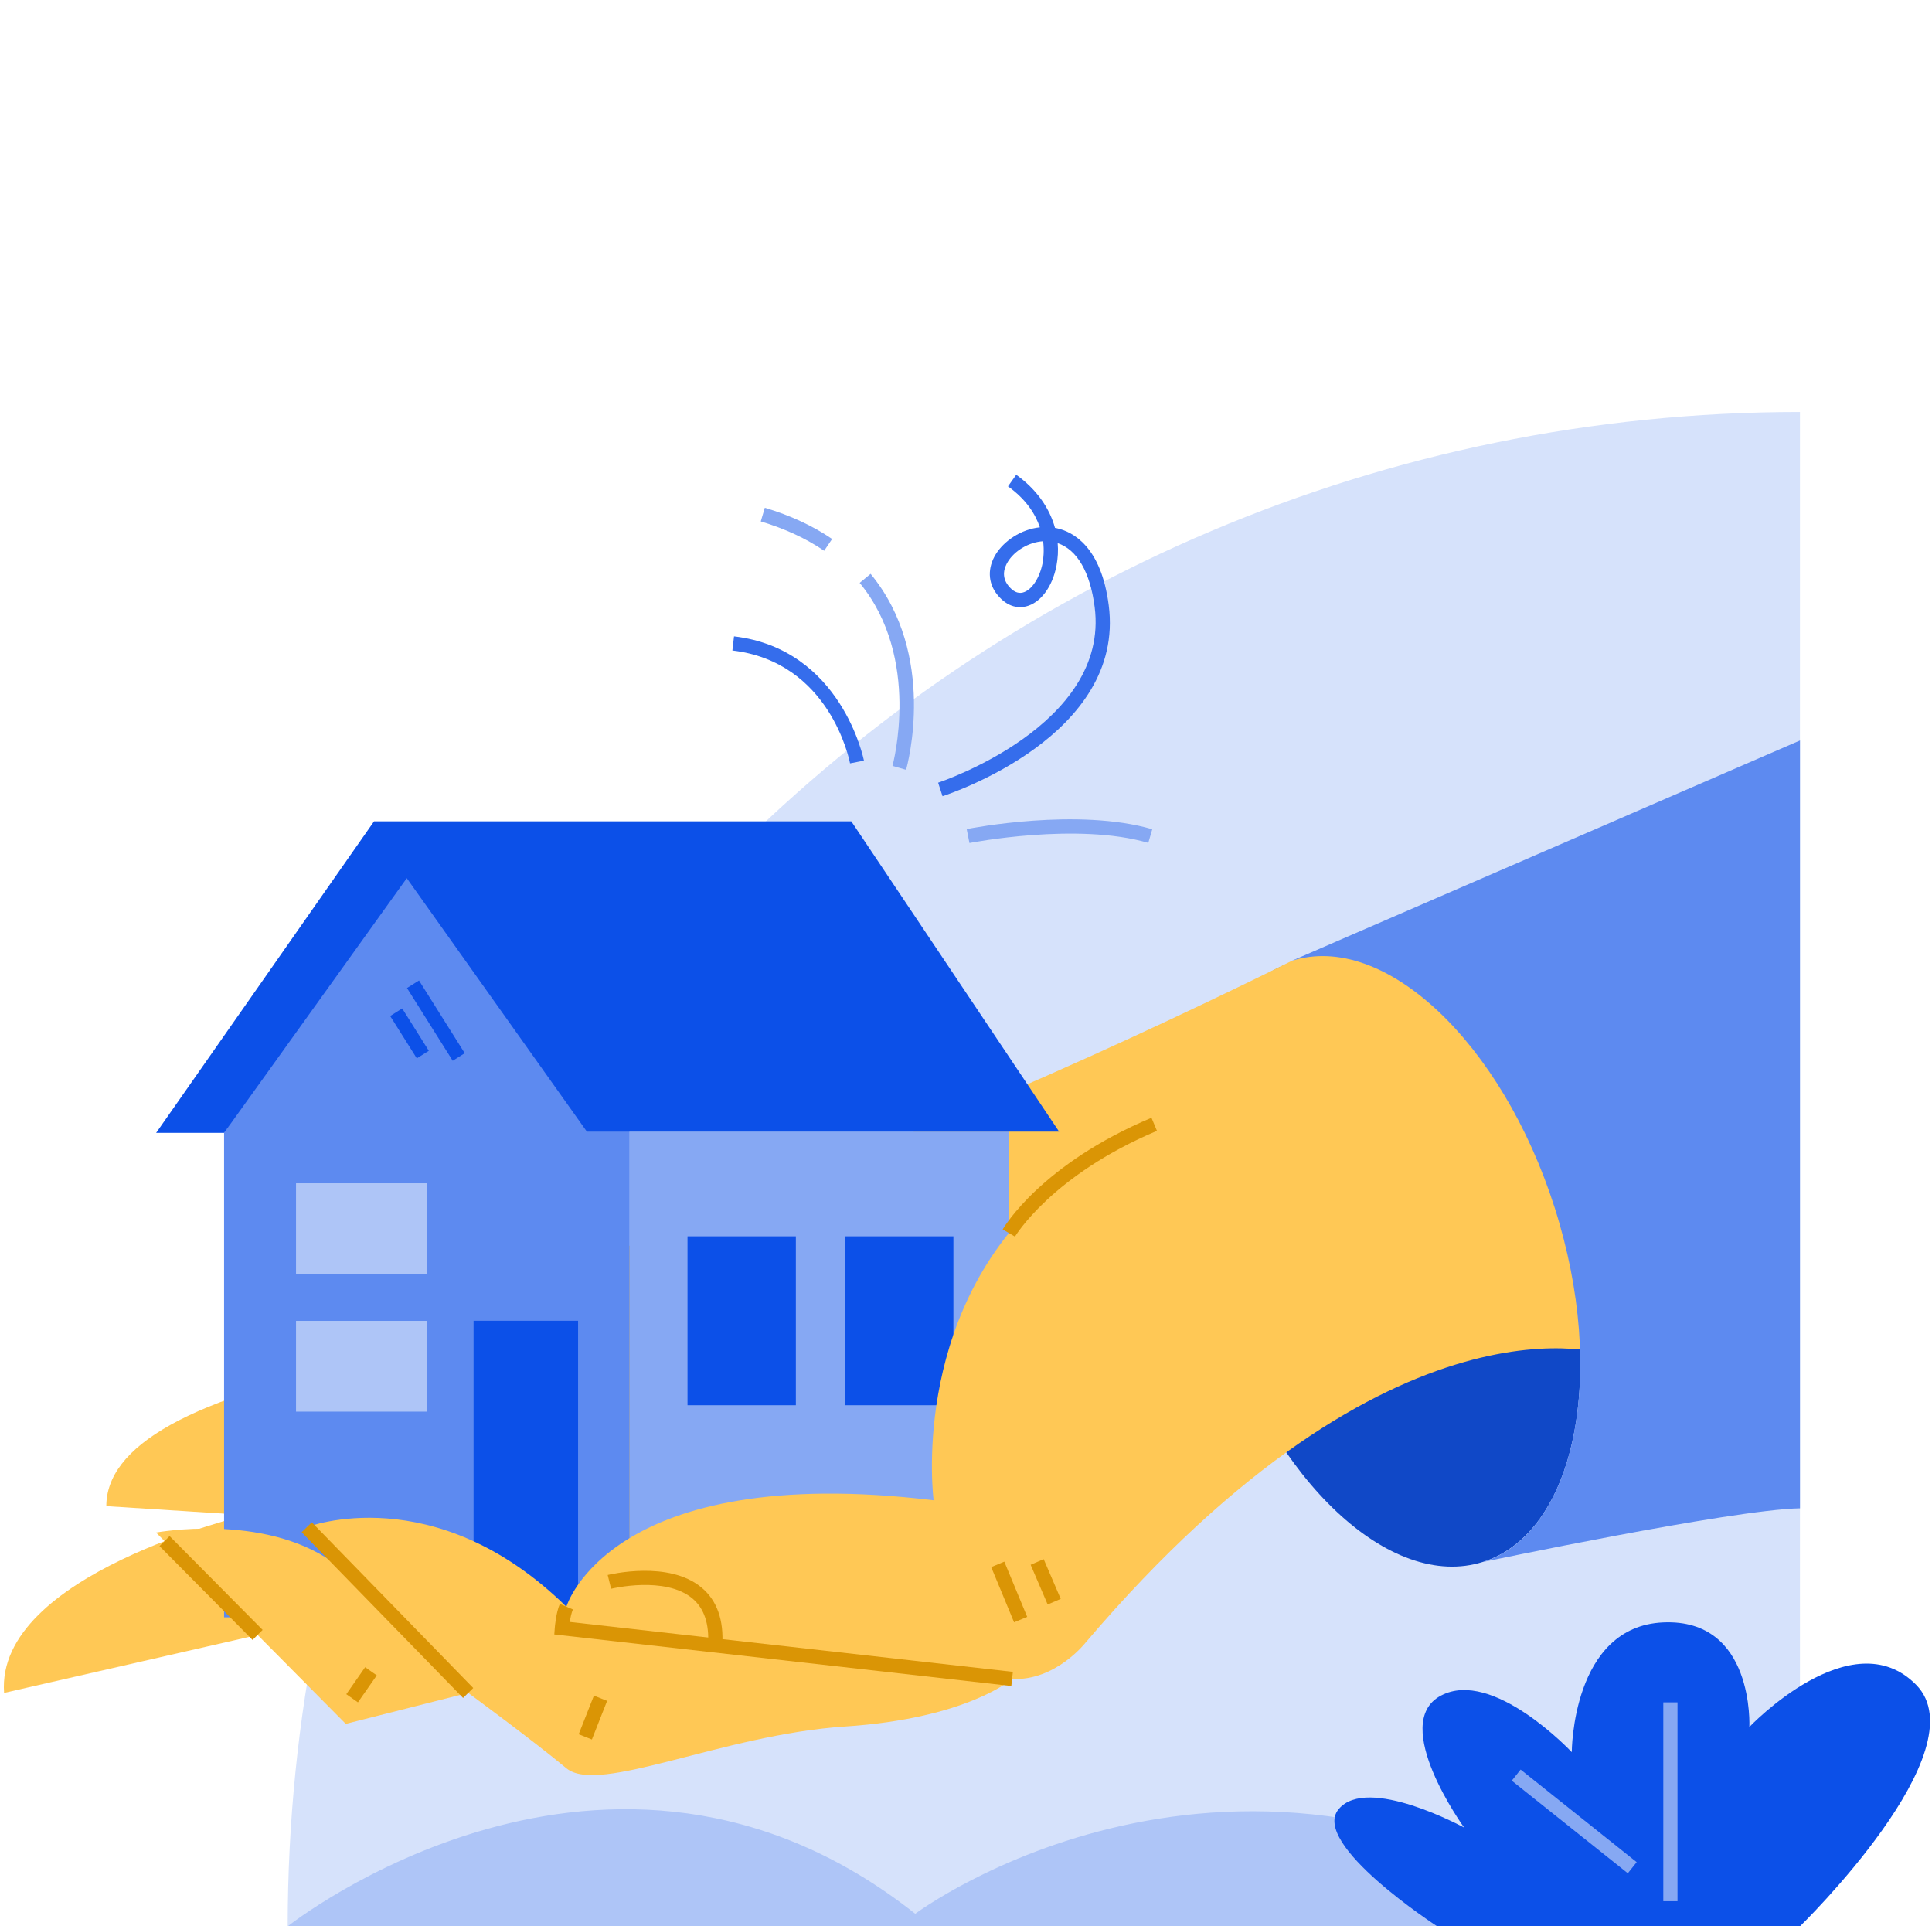 <svg width="333" height="332" viewBox="0 0 333 332" fill="none" xmlns="http://www.w3.org/2000/svg">
<g clip-path="url(#clip0_6248_339603)">
<path d="M310.242 71V332H49.586C49.586 187.85 166.282 71 310.242 71Z" fill="#D6E2FB"/>
<path d="M255.623 269.177C271.553 264.091 277.099 236.832 268.01 208.294C258.921 179.755 238.64 160.743 222.71 165.829C206.781 170.916 201.235 198.174 210.323 226.713C219.412 255.252 239.693 274.264 255.623 269.177Z" fill="#1048C7"/>
<path d="M222.641 165.6C222.641 165.6 162.531 195.805 127.838 205.4C111.893 209.811 89.364 229.809 66.248 234.183C31.934 240.69 18.326 249.525 18.326 259.573L42.446 261.117C42.446 261.117 -0.838 271.336 0.704 291.763L281.417 227.628C281.417 227.616 268.984 151.178 222.641 165.6Z" fill="#FFC855"/>
<path d="M108.539 278.739H173.899V195.023H108.539V278.739Z" fill="#86A8F3"/>
<path d="M145.656 242.185H164.33V213.07H145.656V242.185Z" fill="#0C50E8"/>
<path d="M118.5 242.185H137.174V213.07H118.5V242.185Z" fill="#0C50E8"/>
<path d="M38.609 278.738H108.521V195.022L71.295 145.555L38.622 195.23V278.738H38.609Z" fill="#5D8AF0"/>
<path d="M146.73 141.547H64.471L26.914 195.242H38.625L70.112 151.35L101.158 195.034H182.549L146.73 141.547Z" fill="#0C50E8"/>
<path d="M81.625 278.734H99.638V227.625H81.625V278.734Z" fill="#0C50E8"/>
<path d="M51.023 219.577H73.589V203.93H51.023V219.577Z" fill="#AEC5F7"/>
<path d="M51.023 243.288H73.589V227.641H51.023V243.288Z" fill="#AEC5F7"/>
<path d="M277.398 233.552C277.398 233.552 240.612 220.245 187.122 283.081C187.122 283.081 181.946 289.735 174.444 289.355C174.444 289.355 166.784 296.168 145.65 297.553C124.516 298.949 103.186 309.389 97.618 304.745C92.05 300.101 80.694 291.757 80.694 291.757L59.597 297.099L26.898 264.125C26.898 264.125 45.218 260.718 57.272 269.161L52.866 263.206C52.866 263.206 74.893 254.616 97.618 276.905C97.618 276.905 105.034 251.835 160.922 258.562C160.922 258.562 156.749 227.217 179.707 206.325C202.664 185.433 272.368 201.362 277.398 233.552Z" fill="#FFC855"/>
<path d="M222.641 165.595C238.574 160.51 258.863 179.577 267.98 208.189C277.097 236.8 271.566 264.114 255.633 269.199C255.633 269.199 298.427 260.18 310.248 259.947V127.609L222.641 165.595Z" fill="#5D8AF0"/>
<path d="M72.219 168.976L70.148 170.281L78.031 182.817L80.102 181.512L72.219 168.976Z" fill="#0C50E8"/>
<path d="M69.321 173.796L67.25 175.102L71.84 182.401L73.911 181.096L69.321 173.796Z" fill="#0C50E8"/>
<path d="M174.937 213.116L172.82 211.879C173.09 211.425 179.526 200.605 198.47 192.641L199.412 194.895C181.301 202.529 175.011 213.018 174.937 213.116Z" fill="#DA9505"/>
<path d="M179.889 268.713L177.641 269.68L180.577 276.525L182.825 275.558L179.889 268.713Z" fill="#DA9505"/>
<path d="M173.104 269.139L170.844 270.078L174.786 279.597L177.047 278.658L173.104 269.139Z" fill="#DA9505"/>
<path d="M174.311 290.575L95.539 281.691L95.625 280.515C95.649 280.257 95.833 277.966 96.494 276.422L98.745 277.378C98.488 277.966 98.317 278.811 98.207 279.534L174.58 288.136L174.311 290.575Z" fill="#DA9505"/>
<path d="M124.481 283.669L122.034 283.51C122.278 279.883 121.373 277.199 119.354 275.496C114.654 271.55 105.415 273.793 105.33 273.817L104.742 271.44C105.17 271.342 115.291 268.891 120.932 273.621C123.588 275.839 124.787 279.221 124.481 283.669Z" fill="#DA9505"/>
<path d="M102.366 292.234L99.742 298.891L102.019 299.791L104.643 293.134L102.366 292.234Z" fill="#DA9505"/>
<path d="M53.744 262.359L51.992 264.07L79.816 292.629L81.568 290.918L53.744 262.359Z" fill="#DA9505"/>
<path d="M62.936 287.336L59.688 291.984L61.693 293.389L64.941 288.741L62.936 287.336Z" fill="#DA9505"/>
<path d="M29.229 264.734L27.492 266.461L43.53 282.634L45.267 280.907L29.229 264.734Z" fill="#DA9505"/>
<path d="M49.586 331.998C49.586 331.998 104.887 288.045 157.752 329.829C157.752 329.829 212.784 288.658 277.397 331.998H49.586Z" fill="#AEC5F7"/>
<path d="M310.244 331.997C310.244 331.997 341.388 301.657 330.264 290.359C319.141 279.061 301.519 297.638 301.519 297.638C301.519 297.638 302.449 278.914 286.675 279.613C270.913 280.299 270.913 301.975 270.913 301.975C270.913 301.975 257.305 287.455 248.347 292.234C239.377 297.013 252.361 314.976 252.361 314.976C252.361 314.976 235.669 305.848 230.726 311.803C225.782 317.758 247.723 331.997 247.723 331.997H310.244Z" fill="#0C50E8"/>
<path d="M289.135 293.391H286.688V327.664H289.135V293.391Z" fill="#86A8F3"/>
<path d="M262.096 304.974L260.57 306.891L280.573 322.851L282.099 320.934L262.096 304.974Z" fill="#86A8F3"/>
<path d="M167.094 145.289L166.617 142.888C167.4 142.728 185.793 139.163 198.606 142.912L197.92 145.265C185.659 141.675 167.278 145.253 167.094 145.289Z" fill="#86A8F3"/>
<path d="M162.454 137.218L161.695 134.89C161.989 134.792 191.298 125.038 188.679 104.636C187.908 98.608 185.656 94.736 182.303 93.608C182.413 94.883 182.34 96.181 182.095 97.493C181.397 101.144 179.329 103.913 176.845 104.514C175.793 104.771 173.761 104.845 171.865 102.455C170.261 100.433 170.188 97.836 171.657 95.483C173.052 93.253 175.94 91.219 179.231 90.876C178.461 88.597 176.87 86.06 173.737 83.818L175.156 81.82C178.583 84.271 180.871 87.469 181.838 90.974C181.948 90.998 182.058 91.01 182.156 91.035C184.934 91.648 189.805 94.184 191.102 104.33C194.002 126.742 163.751 136.802 162.454 137.218ZM179.794 93.277C177.225 93.437 174.838 94.993 173.737 96.77C173.088 97.811 172.562 99.38 173.786 100.924C174.581 101.928 175.413 102.333 176.27 102.124C177.787 101.757 179.195 99.649 179.709 97.015C179.831 96.316 180.002 94.956 179.794 93.277Z" fill="#356DEC"/>
<path d="M142.053 94.921C138.957 92.814 135.286 91.11 131.125 89.861L131.823 87.508C136.216 88.819 140.119 90.632 143.424 92.887L142.053 94.921Z" fill="#86A8F3"/>
<path d="M156.175 132.669L153.826 131.995C153.874 131.811 158.88 113.456 148.172 100.455L150.056 98.898C161.596 112.904 156.395 131.86 156.175 132.669Z" fill="#86A8F3"/>
<path d="M146.512 131.557C146.377 130.846 142.963 114.071 126.234 112.11L126.516 109.672C145.043 111.841 148.874 130.895 148.91 131.091L146.512 131.557Z" fill="#356DEC"/>
</g>
<defs>
<clipPath id="clip0_6248_339603">
<rect width="332" height="261" fill="white" transform="translate(0.664 71)"/>
</clipPath>
</defs>
</svg>
